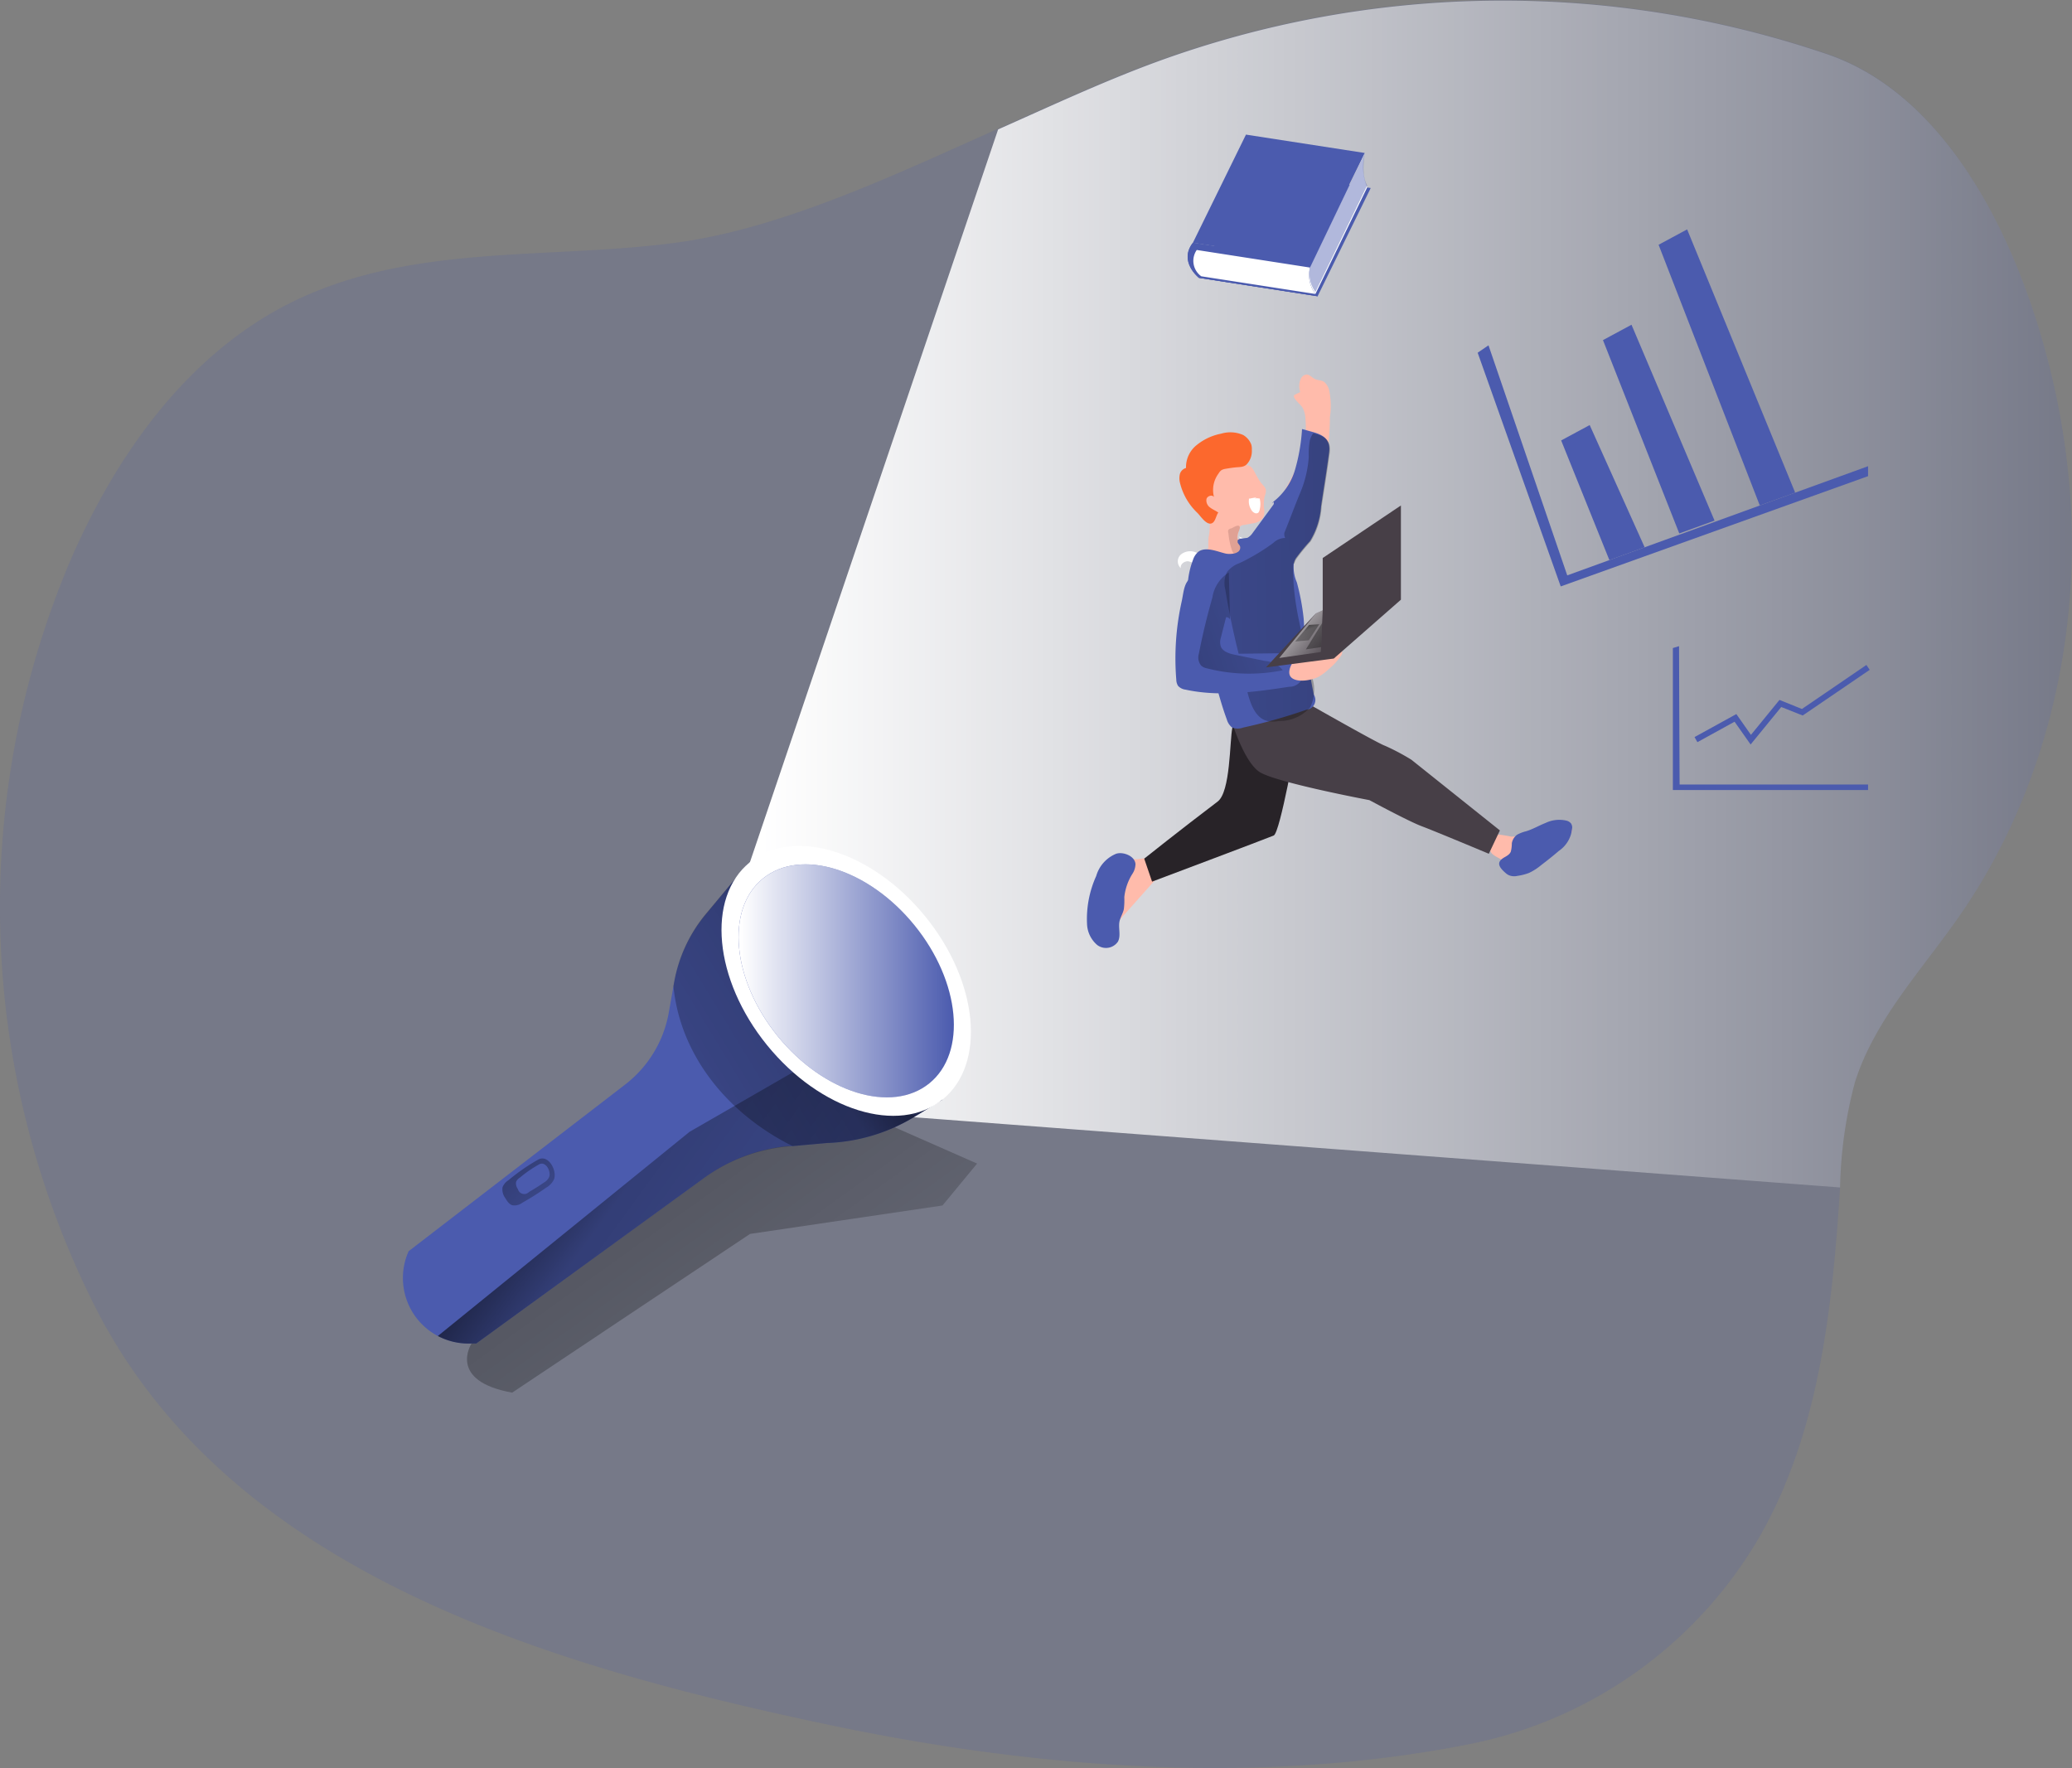 <svg id="Layer_1" data-name="Layer 1" xmlns="http://www.w3.org/2000/svg" xmlns:xlink="http://www.w3.org/1999/xlink" viewBox="0 0 187.35 159.88"><rect x="0" y="0" width="187.35" height="159.88" fill="#808080" stroke="none"/><defs><linearGradient id="linear-gradient" x1="61.98" y1="95.96" x2="101.22" y2="150.66" gradientUnits="userSpaceOnUse"><stop offset="0.01"/><stop offset="0.08" stop-opacity="0.69"/><stop offset="0.21" stop-opacity="0.32"/><stop offset="1" stop-opacity="0"/></linearGradient><linearGradient id="linear-gradient-2" x1="81.17" y1="58.51" x2="200.73" y2="58.51" gradientUnits="userSpaceOnUse"><stop offset="0.01" stop-color="#fff"/><stop offset="1" stop-color="#fff" stop-opacity="0"/></linearGradient><linearGradient id="linear-gradient-3" x1="95.24" y1="90.27" x2="46.77" y2="119.79" xlink:href="#linear-gradient"/><linearGradient id="linear-gradient-4" x1="58.78" y1="104.19" x2="111.89" y2="142.84" xlink:href="#linear-gradient"/><linearGradient id="linear-gradient-5" x1="80.15" y1="93.5" x2="99.62" y2="93.5" gradientTransform="translate(79.07 -35.75) rotate(39.09)" xlink:href="#linear-gradient-2"/><linearGradient id="linear-gradient-6" x1="57.52" y1="108.2" x2="68.74" y2="118.86" xlink:href="#linear-gradient"/><linearGradient id="linear-gradient-7" x1="355.91" y1="14.59" x2="280.52" y2="7.1" gradientTransform="translate(-196.16 81.74) rotate(-6.39)" xlink:href="#linear-gradient"/><linearGradient id="linear-gradient-8" x1="307.75" y1="19.1" x2="337.93" y2="11.86" gradientTransform="translate(-196.16 81.74) rotate(-6.39)" xlink:href="#linear-gradient"/><linearGradient id="linear-gradient-9" x1="114.23" y1="54.44" x2="120.12" y2="59.46" xlink:href="#linear-gradient-2"/><linearGradient id="linear-gradient-10" x1="117.68" y1="55.92" x2="119.8" y2="61.15" xlink:href="#linear-gradient"/><linearGradient id="linear-gradient-11" x1="115.54" y1="55.61" x2="131.78" y2="65.1" xlink:href="#linear-gradient"/></defs><title>12</title><path d="M190.29,88c-3.34,4.74-7.45,9.14-9.19,14.67a39.88,39.88,0,0,0-1.34,9.5c-.7,10.89-1.87,22.14-7.3,31.61a39.2,39.2,0,0,1-25.87,18.65c-19.44,3.93-40.08,2.25-59.31-1.9C62.9,155.32,34.49,147,22.2,123.39a80.25,80.25,0,0,1-2.45-67.92c4.17-9.62,10.66-18.74,20.08-23.37C50.68,26.78,63,28.31,74.6,26.74c9.64-1.3,20.14-6.33,29-10.28,4.73-2.1,9.45-4.31,14.29-6.09a91.15,91.15,0,0,1,60.72-.69c13.41,4.61,20,23.45,21.6,36.33C202.08,60.59,198.8,76,190.29,88Z" transform="translate(-13.38 -4.81)" fill="#4b5bae" opacity="0.18" style="isolation:isolate"/><path d="M56,126.31s-2.17,3.36,3.69,4.41l21.51-14.35L98.6,113.8l3.13-3.79L89.89,104.8l-19.08,6.33Z" transform="translate(-13.38 -4.81)" fill="url(#linear-gradient)"/><path d="M190.29,88c-3.34,4.74-7.45,9.14-9.19,14.67a39.88,39.88,0,0,0-1.34,9.5L96,105.82l-14.83-23,22.46-66.31c4.73-2.1,9.45-4.31,14.29-6.09a91.15,91.15,0,0,1,60.72-.69c13.41,4.61,20,23.45,21.6,36.33C202.08,60.59,198.8,76,190.29,88Z" transform="translate(-13.38 -4.81)" fill="url(#linear-gradient-2)"/><path d="M70.21,70.3" transform="translate(-13.38 -4.81)" fill="#4b5bae"/><path d="M98.6,104.23l-2.43,1.49-.17.1a16.24,16.24,0,0,1-7.85,2.33l-3.11.28-.39,0A15.41,15.41,0,0,0,77,111.34L56.44,126.28l-.47,0a6,6,0,0,1-3-.68h0a5.93,5.93,0,0,1-2.76-7.38l.11-.28,19.58-15.07a10.53,10.53,0,0,0,3.94-6.45L74.27,94l.08-.44a13.29,13.29,0,0,1,2.83-6.06L80.91,83Z" transform="translate(-13.38 -4.81)" fill="#4b5bae"/><path d="M98.6,104.23l-2.43,1.49-.17.1a16.24,16.24,0,0,1-7.85,2.33l-3.11.28c-6-3-10.17-8.31-10.77-14.47l.08-.44a13.29,13.29,0,0,1,2.83-6.06L80.91,83Z" transform="translate(-13.38 -4.81)" fill="url(#linear-gradient-3)"/><path d="M96.17,105.72l-.17.1a16.24,16.24,0,0,1-7.85,2.33l-3.5.31A15.41,15.41,0,0,0,77,111.34L56.44,126.28l-.47,0a6,6,0,0,1-3-.68h0l22.76-18.46,9.37-5.4Z" transform="translate(-13.38 -4.81)" fill="url(#linear-gradient-4)"/><ellipse cx="89.89" cy="93.5" rx="9.22" ry="13.82" transform="translate(-52.21 72.79) rotate(-39.09)" fill="#fff"/><ellipse cx="89.89" cy="93.5" rx="7.96" ry="11.93" transform="translate(-52.21 72.79) rotate(-39.09)" fill="#4b5bae"/><ellipse cx="89.89" cy="93.5" rx="7.96" ry="11.93" transform="translate(-52.21 72.79) rotate(-39.09)" fill="url(#linear-gradient-5)"/><path d="M59.35,111.52a1.29,1.29,0,0,0-.53.63,1.33,1.33,0,0,0,.26,1c.16.26.34.55.64.63a1.17,1.17,0,0,0,.89-.23,25.13,25.13,0,0,0,2.15-1.36,1.72,1.72,0,0,0,.72-.77c.27-.78-.49-2.23-1.4-1.79A18,18,0,0,0,59.35,111.52Z" transform="translate(-13.38 -4.81)" fill="url(#linear-gradient-6)"/><path d="M60.39,111.28a.8.8,0,0,0-.35.4.88.88,0,0,0,.17.64.59.59,0,0,0,1,.26q.7-.4,1.38-.87a1.09,1.09,0,0,0,.45-.5c.18-.5-.31-1.43-.89-1.14A10.92,10.92,0,0,0,60.39,111.28Z" transform="translate(-13.38 -4.81)" fill="#4b5bae"/><path d="M151.51,80.23c1.07-.24,2.07-.69,3.12-1a.87.87,0,0,1,.55,0,.66.66,0,0,1,.3.83,1.91,1.91,0,0,1-.62.74l-1.31,1.1a7.64,7.64,0,0,1-2.32,1.5,1.34,1.34,0,0,1-1.42-.16c-.12-.12-.19-.28-.3-.41-.32-.38-.87-.49-1.23-.85s-.41-1.67.39-1.74a13.62,13.62,0,0,1,1.36.21A5.65,5.65,0,0,0,151.51,80.23Z" transform="translate(-13.38 -4.81)" fill="#ffbbab"/><path d="M149.55,83.77A1.07,1.07,0,0,0,150,84a1.26,1.26,0,0,0,.58,0,4.85,4.85,0,0,0,1.06-.27,5.16,5.16,0,0,0,1.1-.71c.54-.41,1.07-.83,1.58-1.27a2.78,2.78,0,0,0,1.22-2.13.71.71,0,0,0-.1-.35A.78.78,0,0,0,155,79a2.86,2.86,0,0,0-1.86.21c-.59.23-1.14.56-1.75.75a3.38,3.38,0,0,0-.82.31,1.19,1.19,0,0,0-.49.78,3.14,3.14,0,0,1-.09.75c-.18.45-.77.49-1,.89S149.29,83.54,149.55,83.77Z" transform="translate(-13.38 -4.81)" fill="#4b5bae"/><path d="M114.68,82.47a.92.92,0,0,0-.53.16,1.13,1.13,0,0,0-.26.45c-.57,1.49-1.08,3-1.55,4.52a2,2,0,0,0-.12.76c.07.55.59.9,1.06,1.19.29.17.75.28.86,0s-.1-.39-.12-.6a.91.91,0,0,1,.32-.66l3.56-4a1.17,1.17,0,0,0-.49-1.88,5.35,5.35,0,0,0-1.19.09C115.71,82.49,115.2,82.43,114.68,82.47Z" transform="translate(-13.38 -4.81)" fill="#ffbbab"/><path d="M116.05,82.93a1.68,1.68,0,0,1-.3.92,4.92,4.92,0,0,0-.71,2.07A6.84,6.84,0,0,1,115,87c-.08.39-.32.74-.4,1.14-.11.6.15,1.27-.14,1.81a1.31,1.31,0,0,1-1.88.29,2.63,2.63,0,0,1-.91-1.88,9.41,9.41,0,0,1,.83-4.35A3.1,3.1,0,0,1,114.3,82C114.93,81.79,116,82.2,116.05,82.93Z" transform="translate(-13.38 -4.81)" fill="#4b5bae"/><path d="M130.61,71.66s-1.48,8.44-2.06,8.69-11,4.17-11,4.17l-.71-2.08s3.22-2.57,6.64-5.16c1.17-.89,1.08-5.46,1.33-6.69S130.61,71.66,130.61,71.66Z" transform="translate(-13.38 -4.81)" fill="#282328"/><path d="M124.72,69.92s1.1,3.73,2.54,4.68,9.94,2.55,9.94,2.55,3.53,1.91,4.73,2.36S148,82,148,82l1-2.11-8-6.39a20.2,20.2,0,0,0-2.4-1.27c-.64-.2-8.13-4.48-8.13-4.48Z" transform="translate(-13.38 -4.81)" fill="#473f47"/><path d="M122.65,54.37a2.5,2.5,0,0,0-.94,1.27c-.47,1.32-1,2.81-.18,4.1A27.16,27.16,0,0,1,123,62.12a18.9,18.9,0,0,1,1.45,6.67c.07.74,1.12.89,1.85.92a8.22,8.22,0,0,0,4-.93.82.82,0,0,0,.29-.23.75.75,0,0,0,.07-.57c-.15-1.21-.36-2.42-.43-3.64a10.15,10.15,0,0,1,.05-1.83c.08-.58,0-1.18,0-1.77s.08-1,.08-1.45a2.75,2.75,0,0,0-.35-1.38c-.28-.45-.65-.85-1-1.27a12.8,12.8,0,0,1-1-1.44,4.3,4.3,0,0,0-.66-1,2.84,2.84,0,0,0-2.33-.61A5.34,5.34,0,0,0,122.65,54.37Z" transform="translate(-13.38 -4.81)" fill="#ffbbab"/><path d="M130.63,47.07a6.63,6.63,0,0,0,.71-1.92,10.94,10.94,0,0,0,.07-2.56,2.21,2.21,0,0,0-.23-.88c-.22-.37-.62-.61-.8-1a.21.21,0,0,1,0-.13.2.2,0,0,1,.13-.11l.44-.21a1.6,1.6,0,0,1,0-1.08.68.68,0,0,1,.57-.51c.29,0,.49.29.76.41s.55.1.79.23a1.4,1.4,0,0,1,.5.82,6.91,6.91,0,0,1,.06,2.4,20.44,20.44,0,0,1-.18,2.71A21.7,21.7,0,0,1,132,50.49a19.53,19.53,0,0,1-1.31,2.63c-.54.93-2.55,4.56-3.78,3.94-1.67-.84-1-2.83-.17-3.89A29.24,29.24,0,0,0,130.63,47.07Z" transform="translate(-13.38 -4.81)" fill="#ffbbab"/><path d="M125.38,53.32c.64.68,1.25,1.38,1.85,2.09a1.06,1.06,0,0,1,.34.8.88.88,0,0,1-.34.49,2.52,2.52,0,0,1-2.44.22,7.73,7.73,0,0,1-2.12-1.42,4,4,0,0,0-1.19-.76,1.33,1.33,0,0,0-1.33.21.83.83,0,0,0,0,1.23c-.08-.35.33-.66.68-.62a1.56,1.56,0,0,1,.9.55,12,12,0,0,1,.95,1.06,3.25,3.25,0,0,1,.55.88,3.2,3.2,0,0,1-.42,2.45,2.74,2.74,0,0,0-.34.9,2.77,2.77,0,0,0,.36,1.39,19.58,19.58,0,0,1,1.33,5.87,1.34,1.34,0,0,0,.42,1,1.19,1.19,0,0,0,.79.1c1.28-.17,2.48-.73,3.76-.93a19,19,0,0,0,2.39-.3c.1,0,.22-.06.27-.16a.45.45,0,0,0,0-.36,25.25,25.25,0,0,1-1.34-6.57,15,15,0,0,0,0-3.14,1.77,1.77,0,0,0-.24-.64,2.23,2.23,0,0,0-.49-.48,9,9,0,0,1-2.34-3.12" transform="translate(-13.38 -4.81)" fill="#fff"/><path d="M124,64.09c.09.36.24.77.59.9a1,1,0,0,1,.29.1c.2.12.22.38.3.6a3.48,3.48,0,0,0,.83,1c.3.33.52.84.26,1.2s-.49.33-.62.58.2,1-.13,1.27a.5.5,0,0,1-.66-.08,1.51,1.51,0,0,1-.31-.65q-1-3.66-2-7.34a1.11,1.11,0,0,1-.06-.4,1.34,1.34,0,0,1,.14-.38c.13-.26.26-.74.49-.91.34.36.29,1.29.37,1.76C123.59,62.54,123.77,63.32,124,64.09Z" transform="translate(-13.38 -4.81)" fill="#020202" opacity="0.1"/><path d="M127.45,48.52c.16.19.36.36.39.59a1.08,1.08,0,0,1-.09.5,3.36,3.36,0,0,0-.08,1.14,1.44,1.44,0,0,1-.07.85,1.29,1.29,0,0,1-.91.52l-.81.15a.57.57,0,0,0-.29.08.51.51,0,0,0-.18.25,6.38,6.38,0,0,0-.12,2,.69.69,0,0,1-.08.32.63.63,0,0,1-.23.2,2.47,2.47,0,0,1-1.78.33.76.76,0,0,1-.41-.2.84.84,0,0,1-.13-.49,8.92,8.92,0,0,1,0-1.37,5.19,5.19,0,0,0,.05-1.84c-.14-.53-.49-1-.67-1.5a2.67,2.67,0,0,1,1.08-3,3.19,3.19,0,0,1,2.74-.28c.33.1.59.14.79.43S127.12,48.12,127.45,48.52Z" transform="translate(-13.38 -4.81)" fill="#ffbbab"/><path d="M126.52,45a1.71,1.71,0,0,0-.73-.86,2.89,2.89,0,0,0-2-.12,5,5,0,0,0-2.17,1,2.55,2.55,0,0,0-1,2.1.81.81,0,0,0-.55.53,1.66,1.66,0,0,0,0,.8,5.55,5.55,0,0,0,1.61,2.76c.26.28.74,1,1.17.94s.46-.71.69-1c-.24-.17-.52-.28-.75-.46a.78.78,0,0,1-.32-.77c.09-.28.52-.41.68-.17a2.49,2.49,0,0,1,.42-2.14.88.88,0,0,1,.25-.29,1,1,0,0,1,.35-.12c.34-.06.68-.11,1-.14s.73,0,1-.34a1.75,1.75,0,0,0,.4-1.24A1.43,1.43,0,0,0,126.52,45Z" transform="translate(-13.38 -4.81)" fill="#fc682d"/><path d="M124.69,52.59a.36.36,0,0,0-.24.13.38.38,0,0,0,0,.28,6.74,6.74,0,0,0,.29,1.46,1.11,1.11,0,0,0,.16.35.38.38,0,0,0,.35.15c.15,0,.25-.17.39-.23a.6.6,0,0,1,.49,0,2.38,2.38,0,0,1,.4.31,7.17,7.17,0,0,0,.94.7A6.91,6.91,0,0,0,126.22,54a.91.91,0,0,0-.47-.31c-.14,0-.3,0-.42-.08s-.08-.41,0-.62.26-.52.08-.63S124.81,52.56,124.69,52.59Z" transform="translate(-13.38 -4.81)" fill="#e0a194"/><path d="M127,49.79a4.09,4.09,0,0,0-.61.1s-.06,0-.08,0a.19.19,0,0,0,0,.07,1.41,1.41,0,0,0,.21.94.64.64,0,0,0,.27.27.34.34,0,0,0,.36,0,.59.59,0,0,0,.13-.29,2,2,0,0,0,0-1,.05.05,0,0,0,0,0,.07.07,0,0,0-.06,0,.86.86,0,0,0-.39,0" transform="translate(-13.38 -4.81)" fill="#fff"/><path d="M128.41,50.31l.09-.06C128.45,50.24,128.41,50.26,128.41,50.31Z" transform="translate(-13.38 -4.81)" fill="#4b5bae"/><path d="M121.27,55.38a7.42,7.42,0,0,0-.46,3.55,17.41,17.41,0,0,0,1.25,3.14c.86,2.57,1.31,5.25,2.25,7.79a1.42,1.42,0,0,0,.48.73,1.41,1.41,0,0,0,1,0l.71-.16a48.22,48.22,0,0,0,5-1.45.89.89,0,0,0,.68-1.36,45.23,45.23,0,0,1-.92-6.86,20.63,20.63,0,0,0-.62-3.3,3.47,3.47,0,0,1-.28-1.68,1.5,1.5,0,0,1,.19-.49,18.93,18.93,0,0,1,1.28-1.56,6.93,6.93,0,0,0,1-3.16c.24-1.61.51-3.22.72-4.83.17-1.19-.49-1.58-1.39-1.85l-1.05-.29a16.78,16.78,0,0,1-.63,3.67,5.69,5.69,0,0,1-2,2.93.08.08,0,0,1,.08.06c0,.07,0,.15-.07.22L126.64,53a1.35,1.35,0,0,1-.44.42c-.21.09-1,0-.91.37a.25.25,0,0,0,0,.07c.06.13.18.23.22.36a.46.46,0,0,1-.17.47,1,1,0,0,1-.5.18,1.89,1.89,0,0,1-.58,0c-.72-.15-1.77-.66-2.48-.21a1.57,1.57,0,0,0-.52.74Z" transform="translate(-13.38 -4.81)" fill="#4b5bae"/><path d="M133.61,45.79c-.22,1.61-.48,3.22-.73,4.83a6.81,6.81,0,0,1-1,3.16,17.39,17.39,0,0,0-1.28,1.56,2.28,2.28,0,0,0-.2.45.2.2,0,0,1-.07-.06c-.18,3.45.94,6.87,1.68,10.28a3.55,3.55,0,0,1-.17,2.76A3.71,3.71,0,0,1,129,70a2.59,2.59,0,0,1-1,0c-1.07-.23-1.53-1.48-1.81-2.54l-.16-1.15a70.09,70.09,0,0,1-1.86-8.21,2.25,2.25,0,0,1,.16-1.58,2.49,2.49,0,0,1,1.13-.8,18.21,18.21,0,0,0,3.06-1.83,1.55,1.55,0,0,1,1.07-.44.52.52,0,0,1-.08-.26.65.65,0,0,1,0-.2c.47-1.16.9-2.33,1.37-3.47a10.23,10.23,0,0,0,.84-3.4,6.93,6.93,0,0,1,.1-1.51,1.92,1.92,0,0,1,.3-.63C133.12,44.21,133.77,44.6,133.61,45.79Z" transform="translate(-13.38 -4.81)" fill="url(#linear-gradient-7)"/><path d="M119.74,66.26a1.1,1.1,0,0,0,.16.56,1.08,1.08,0,0,0,.67.34c3.08.67,6.28.21,9.39-.26a1.22,1.22,0,0,0,1.24-1.06l.38-1.12c.09-.25.16-.57,0-.75a.68.68,0,0,0-.49-.12l-7,.08a20.75,20.75,0,0,1,.12-3,4.84,4.84,0,0,0-.63-2.93,2.28,2.28,0,0,0-2.26-1.05c-.89.29-.9,1.36-1.09,2.23A23.7,23.7,0,0,0,119.74,66.26Z" transform="translate(-13.38 -4.81)" fill="#4b5bae"/><path d="M124.49,56.57A3.25,3.25,0,0,0,123,58.85c-.48,1.67-.89,3.37-1.22,5.07A1.16,1.16,0,0,0,122,65a1.11,1.11,0,0,0,.49.23,15.37,15.37,0,0,0,6.88.18,2.2,2.2,0,0,0-1.6-.84L125,64c-.54-.11-1.2-.34-1.27-.89a1.17,1.17,0,0,1,0-.49l.51-2a.33.33,0,0,1,.36.23" transform="translate(-13.38 -4.81)" fill="url(#linear-gradient-8)"/><path d="M132.6,66a4.54,4.54,0,0,0,.93-.7,5.48,5.48,0,0,0,1.1-1.21.51.51,0,0,0,.11-.31c0-.24-.29-.38-.53-.39a5.75,5.75,0,0,0-1.4.35c-.66.14-1.4,0-1.95.34s-1.26,1.51-.7,2S132.06,66.29,132.6,66Z" transform="translate(-13.38 -4.81)" fill="#ffbbab"/><polygon points="114.47 60.34 120.6 59.54 126.67 54.22 126.67 45.7 119.6 50.45 119.6 55.18 118.97 55.47 114.47 60.34" fill="#473f47"/><polygon points="119.6 55.18 119.43 58.95 115.67 59.49 118.97 55.47 119.6 55.18" fill="url(#linear-gradient-9)"/><polygon points="118.36 56.5 119.29 56.44 118.34 57.89 117.11 58 118.36 56.5" fill="url(#linear-gradient-10)"/><polygon points="119.55 56.33 118.08 58.71 119.45 58.51 119.55 56.33" fill="url(#linear-gradient-11)"/><polygon points="133.61 31.89 141.12 53.02 168.91 43.05 168.91 42.15 141.71 52.02 134.59 31.22 133.61 31.89" fill="#4b5bae"/><polygon points="145.52 50.64 141.16 39.82 143.74 38.43 148.71 49.48 145.52 50.64" fill="#4b5bae"/><polygon points="151.84 48.23 144.94 30.75 147.52 29.36 155.03 47.07 151.84 48.23" fill="#4b5bae"/><polygon points="159.12 45.7 149.97 22.13 152.55 20.74 162.32 44.54 159.12 45.7" fill="#4b5bae"/><polygon points="151.26 58.59 151.26 71.43 168.91 71.43 168.91 70.93 151.87 70.93 151.84 64.44 151.82 58.42 151.26 58.59" fill="#4b5bae"/><polygon points="158.29 67.31 156.84 65.25 153.48 67.1 153.22 66.64 157 64.56 158.32 66.44 160.9 63.28 162.93 64.1 168.76 60.12 169.06 60.56 163 64.69 161.06 63.92 158.29 67.31" fill="#4b5bae"/><polygon points="119.14 26.78 108.41 25.12 113.21 15.34 123.94 17 119.14 26.78" fill="#4b5bae"/><polygon points="118.59 23.61 107.86 21.95 112.66 12.17 123.4 13.83 118.59 23.61" fill="#4b5bae"/><path d="M121.78,29.93s-1.86-1.47-.54-3.17L132,28.42s-.74,2,.55,3.17Z" transform="translate(-13.38 -4.81)" fill="#4b5bae"/><path d="M132.52,31.6l-10.73-1.67s-1.87-1.47-.55-3.17L132,28.42a4,4,0,0,0-.14.58,2.83,2.83,0,0,0,.49,2.39Z" transform="translate(-13.38 -4.81)" fill="#4b5bae"/><path d="M132.32,31.39,122,29.79a1.72,1.72,0,0,1-.41-2.38L131.83,29A2.83,2.83,0,0,0,132.32,31.39Z" transform="translate(-13.38 -4.81)" fill="#fff"/><path d="M132.32,31.39,137,21.76a4.83,4.83,0,0,1-.2-3.12L131.83,29A2.89,2.89,0,0,0,132.32,31.39Z" transform="translate(-13.38 -4.81)" fill="#fff"/><path d="M132.32,31.21,137,21.57s-.59-.82-.2-2.93l-4.94,10.18A2.89,2.89,0,0,0,132.32,31.21Z" transform="translate(-13.38 -4.81)" fill="#4b5bae" opacity="0.43" style="isolation:isolate"/></svg>